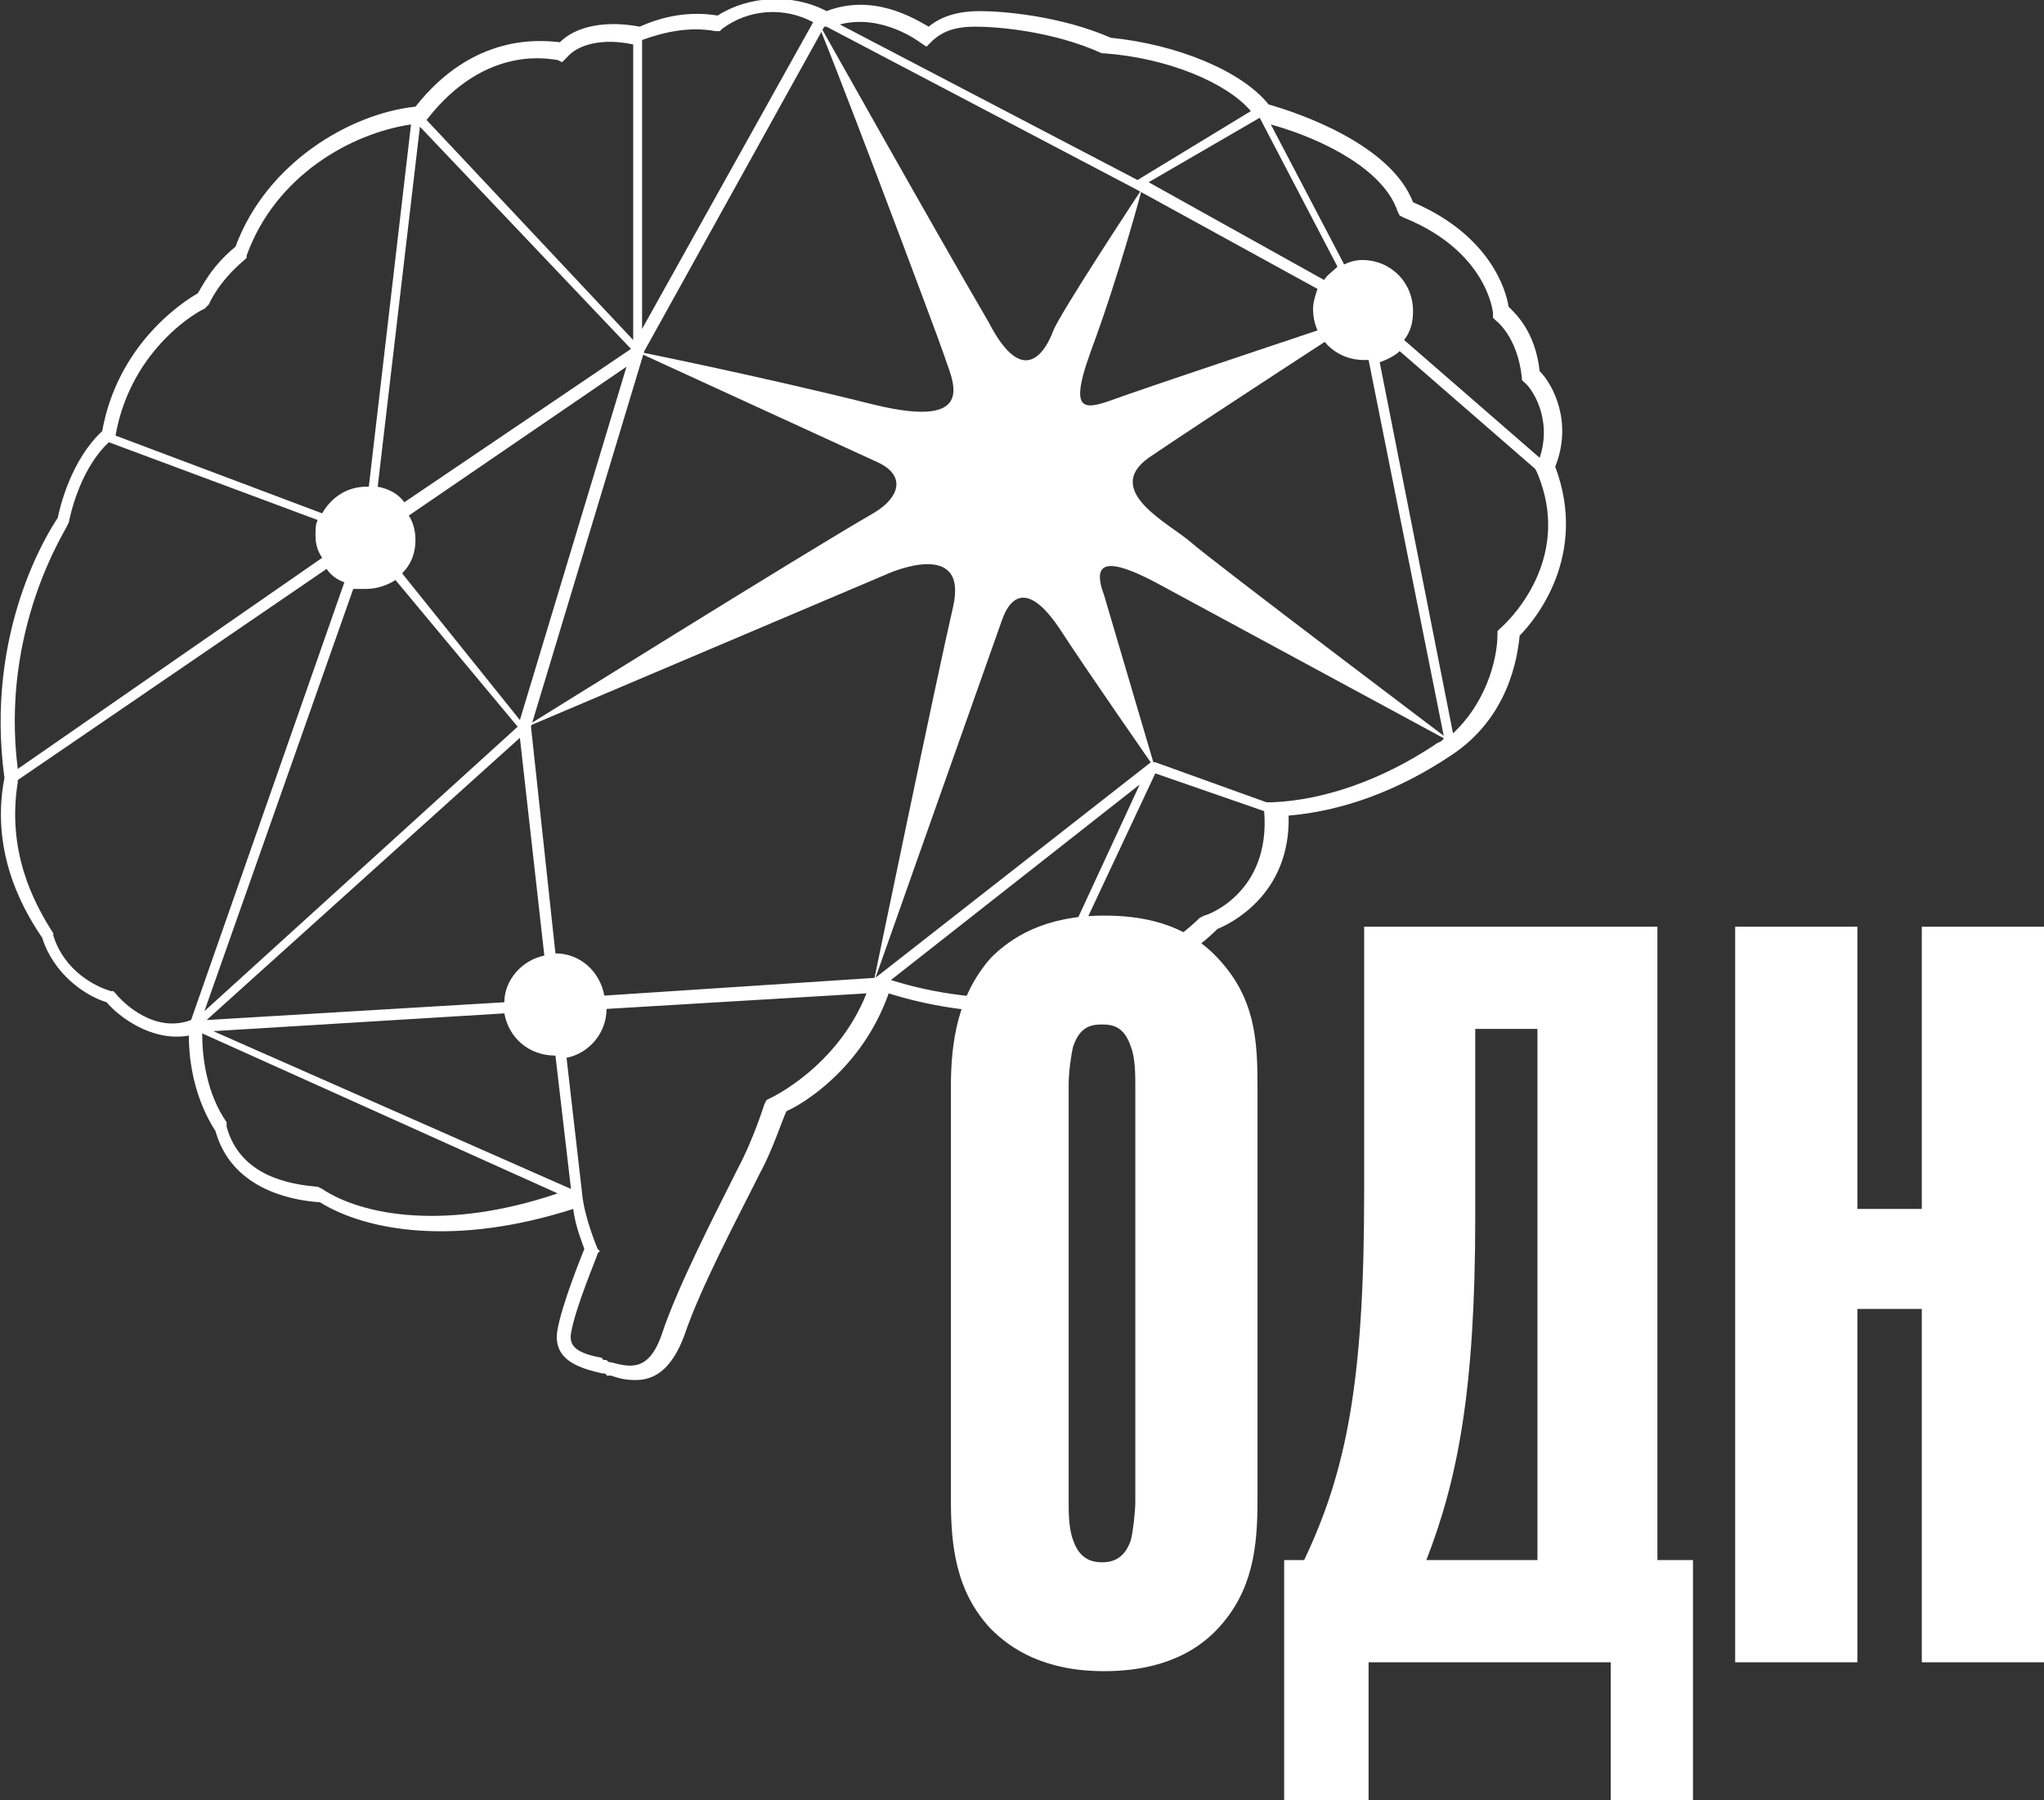 <?xml version="1.0" encoding="utf-8"?>
<!-- Generator: Adobe Illustrator 19.2.1, SVG Export Plug-In . SVG Version: 6.00 Build 0)  -->
<svg version="1.1" id="Layer_1" xmlns="http://www.w3.org/2000/svg" xmlns:xlink="http://www.w3.org/1999/xlink" x="0px" y="0px"
	 width="92px" height="81px" viewBox="0 0 92 81" style="enable-background:new 0 0 92 81;" xml:space="preserve">
<rect x="0" y="0" width="92" height="81" fill="#333333" stroke="none"/>
<style type="text/css">
	.st0{fill:#FFFFFF;}
</style>
<g>
	<path class="st0" d="M36.6,0.6C36.9,1,42.2,15.1,42.5,16c0.3,1,1.7,3.4-3.2,2.2c-5.2-1.3-10.7-2.4-10.7-2.4s9.6,4.4,10.9,5
		c1.3,0.6,1,1.6-0.2,2.3c-2.8,1.6-15.8,9.7-15.8,9.7l16.5-7c0,0,3.6-1.6,2.9,1.5c-0.7,3-3.6,17-3.6,17s5.3-15,5.8-16.4
		s1.4-1.4,2.6,0.4c1.3,2,4.3,6.3,4.3,6.3l-2.3-7.8c-0.6-1.6,0.2-1.7,2.3-0.6c2.4,1.3,13.5,7.3,13.5,7.3s-11-8.3-11.9-9.1
		c-0.9-0.8-4-2.3-1.9-3.8c2.5-1.7,9.9-6.5,9.9-6.5s-8.7,2.9-10.7,3.6c-1.8,0.6-3,1.4-1.8-1.9c1.3-3.5,2.3-7.3,2.3-7.3
		s-3.7,5.6-4,6.4c-0.3,0.8-1.3,2.7-2.9-0.4C42.1,10.4,36.6,0.6,36.6,0.6z"/>
	<path class="st0" d="M70,21c0.8-2-0.1-3.7-0.7-4.3c-0.2-1.8-1.1-2.6-1.4-2.9c-0.1-0.7-0.8-3.2-4.3-4.7c-1-2.6-5.1-4-6.5-4.4
		C55.9,3.2,53,2,50,1.7c-2.3-1-4.9-1.2-5.9-1.2c-0.9,0-1.7,0.2-2.3,0.7c-0.7-0.4-2.5-1.5-4.6-0.7c-1.5-0.8-3.5-0.7-4.9,0.2
		c-1.2-0.2-2.4,0-3.5,0.5c-1.6-0.3-2.9,0-3.6,0.7c-0.9-0.1-3.9-0.4-6.5,2.9c-2.9,0.3-6.7,2.5-8.1,6.3c-1.1,0.9-1.5,1.8-1.7,2.1
		c-0.7,0.4-3.6,2.3-4.3,6.2c-1.4,1.3-1.9,3.4-2,3.9C2.2,23.9-0.7,28.4,0.2,35c-0.7,3.6,1.1,6.3,1.7,7.2c0.5,1.6,1.9,2.6,2.9,2.9
		c0.5,0.6,2,1.8,3.7,1.5c0,1.3,0.3,2.9,1.2,4.3c0.7,2.5,3.2,3.1,4.7,3.2c2.1,1.3,6.1,2,11.4,0.3c0.1,0.8,0.4,1.5,0.5,1.8
		c-0.2,0.5-1,2.5-1.2,3.6c-0.3,1.5,1.2,1.8,2,2c0.1,0,0.2,0,0.2,0.1c0.1,0,0.1,0,0.2,0c0.3,0.1,0.6,0.2,1.1,0.2c0.8,0,1.6-0.4,2.2-2
		c0.7-2.1,2.4-5.3,3.2-6.9l0.2-0.4c0.6-1.1,1-2.4,1.2-2.8c0.7-0.3,3.4-1.9,4.6-5.3c1.9,0.6,4.7,1.1,7.3,0.7c4.3-0.6,7-3.1,7.5-3.6
		c0.5-0.2,3.3-1.5,3.2-5.1c2.4-0.2,4.9-1.1,7.3-2.7c2.6-1.7,3-4.4,3.1-5.4C69.1,27.9,71.5,25,70,21z M62.9,9.5L63,9.7l0.2,0.1
		c3.7,1.5,4,4.2,4,4.3v0.2l0.1,0.1c0,0,1,0.7,1.2,2.6v0.1l0.1,0.1c0.3,0.2,1.3,1.6,0.7,3.4l-6.1-5.3c0.3-0.4,0.4-0.8,0.4-1.3
		c0-1.3-1-2.3-2.3-2.3c-0.3,0-0.6,0.1-0.8,0.2l-3.3-6.3C59.7,6.3,62.3,7.7,62.9,9.5z M56.7,5.3L56.7,5.3l3.5,6.7
		c-0.2,0.2-0.5,0.4-0.6,0.6l-7.9-4.4L56.7,5.3L56.7,5.3z M41.4,1.9l0.3,0.2l0.2-0.2c0.5-0.5,1.1-0.7,2-0.7c1,0,3.5,0.2,5.7,1.2h0.1
		c2.8,0.2,5.5,1.3,6.6,2.6l-5.1,3.1l-13.4-7C39.7,0.6,41.4,1.9,41.4,1.9z M32.2,1.4h0.2l0.1-0.1c1.2-0.9,2.8-1,4.1-0.3l-7.7,13.8
		v-13C30,1.4,31.1,1.2,32.2,1.4z M25.1,2.7l0.2,0.1l0.2-0.2C26,2,27.1,1.7,28.5,2v13.3l-9.3-9.9C21.9,1.9,24.9,2.7,25.1,2.7z
		 M18.9,5.7l9.5,10l-10.2,6.9c-0.3-0.4-0.7-0.6-1.2-0.7L18.9,5.7z M22.7,45.1L9.3,45.9l14.1-12.7l1.1,9.8
		C23.5,43.2,22.7,44.1,22.7,45.1z M16.5,26.5c0.5,0,1-0.2,1.3-0.4l5.5,6.6L9.2,45.5l6.7-19C16.1,26.5,16.3,26.5,16.5,26.5z
		 M18.1,25.8c0.4-0.4,0.6-0.9,0.6-1.5c0-0.4-0.1-0.8-0.3-1.1l9.8-6.7l-4.8,15.9L18.1,25.8z M9.2,13.9l0.1-0.1l0.1-0.1
		c0,0,0.4-1,1.6-2l0.1-0.1v-0.1c1.3-3.6,4.7-5.5,7.4-5.9l-1.9,16.3c0,0,0,0-0.1,0c-0.9,0-1.6,0.5-2,1.2l-9.3-3.5
		C5.9,15.6,9.1,13.9,9.2,13.9z M3,23.7L3,23.7l0.1-0.2c0,0,0.4-2.3,1.8-3.6l9.4,3.5c-0.1,0.2-0.1,0.4-0.1,0.7c0,0.4,0.1,0.7,0.3,1
		L0.8,34.6C0,28.3,3,23.8,3,23.7z M8.6,45.9c-1.6,0.6-3-0.7-3.4-1.2l-0.1-0.1H5c-0.7-0.2-2.1-0.9-2.6-2.5V42
		c-0.9-1.4-2.1-3.7-1.6-6.8v-0.1l13.9-9.5c0.2,0.3,0.5,0.5,0.8,0.6L8.6,45.9L8.6,45.9z M14.5,53.5L14.5,53.5l-0.2-0.1
		c-1.3-0.1-3.5-0.5-4.1-2.7v-0.1v-0.1c-0.9-1.3-1.1-2.9-1.1-4l16,7.2C20.1,55.4,16.3,54.7,14.5,53.5z M9.6,46.4l13.1-0.8
		c0.2,1.1,1.1,1.9,2.3,1.9l0,0l0.7,6L9.6,46.4z M34.7,49.4l-0.2,0.1l-0.1,0.2c0,0-0.5,1.6-1.2,2.9L33,53c-0.8,1.6-2.5,4.9-3.2,7
		c-0.6,1.8-1.5,1.5-2.3,1.3c-0.1,0-0.1,0-0.2-0.1c-0.1,0-0.2,0-0.2-0.1c-1.1-0.2-1.5-0.5-1.4-1.1c0.2-1.2,1.2-3.5,1.2-3.6l0.1-0.1
		l-0.1-0.1c0,0-0.6-1.4-0.7-2.5l-0.7-6.1c1-0.2,1.8-1.1,1.8-2.2L39,44.7C37.7,48,34.7,49.4,34.7,49.4z M46.9,44.8
		c-2.4,0.3-4.9-0.1-6.8-0.7l11.2-8.8L46.9,44.8z M54.2,41.2L54.2,41.2L54,41.3c0,0-2.5,2.6-6.6,3.3l4.6-9.8l4.9,1.7
		C57.2,40.2,54.3,41.2,54.2,41.2z M64.6,33.5c-2.4,1.6-5,2.5-7.3,2.6H57l-5-1.8c-0.1,0-0.2,0-0.2,0l0,0L39.4,44l-12.2,0.8
		c-0.2-1.1-1.1-1.9-2.2-1.9l0,0l-1.1-10.2L29,15.8l8.1-14.6h0.1l0,0l13.9,7.3l8.2,4.5c-0.1,0.3-0.2,0.6-0.2,0.9c0,1.3,1,2.3,2.3,2.3
		c0.1,0,0.1,0,0.2,0l3.4,17C64.9,33.4,64.7,33.4,64.6,33.5z M67.5,28.3l-0.1,0.1v0.2c0,0.7-0.3,2.8-2,4.4l-3.3-16.7
		c0.3-0.1,0.7-0.3,0.9-0.5l6.1,5.3l0.1,0.2C70.7,24.9,68.3,27.6,67.5,28.3z"/>
	<g>
		<path class="st0" d="M56.6,67.5c0,2.1-0.2,4.1-1.8,5.8c-1.5,1.6-3.6,1.9-5.1,1.9c-2.7,0-4.2-1-5.1-1.9c-1.6-1.7-1.8-3.8-1.8-5.8
			V48.9c0-2,0.3-4.1,1.8-5.8c0.9-0.9,2.4-1.9,5.1-1.9c1.6,0,3.6,0.3,5.1,1.9c1.7,1.8,1.8,3.7,1.8,5.8V67.5z M51.1,48.8
			c0-0.4,0-1.2-0.2-1.7c-0.3-0.9-0.8-1-1.3-1s-1,0.1-1.3,1c-0.1,0.4-0.2,1.2-0.2,1.7v18.8c0,0.4,0,1.2,0.2,1.7c0.3,0.9,0.9,1,1.3,1
			c0.4,0,1-0.1,1.3-1c0.1-0.4,0.2-1.3,0.2-1.7V48.8z"/>
		<path class="st0" d="M72.5,81v-6.2H61.6V81h-3.8V70.2h0.9c1.9-4,2.7-8,2.7-16.5v-12h13.2v28.5h1.6V81H72.5z M69.2,70.2V46.3h-2.8
			v8.5c0,7.8-0.8,11.8-2.2,15.4H69.2z"/>
		<path class="st0" d="M83.6,58.9v15.9h-5.5V41.7h5.5v12.7h2.9V41.7H92v33.1h-5.5V58.9H83.6L83.6,58.9z"/>
	</g>
</g>
</svg>
